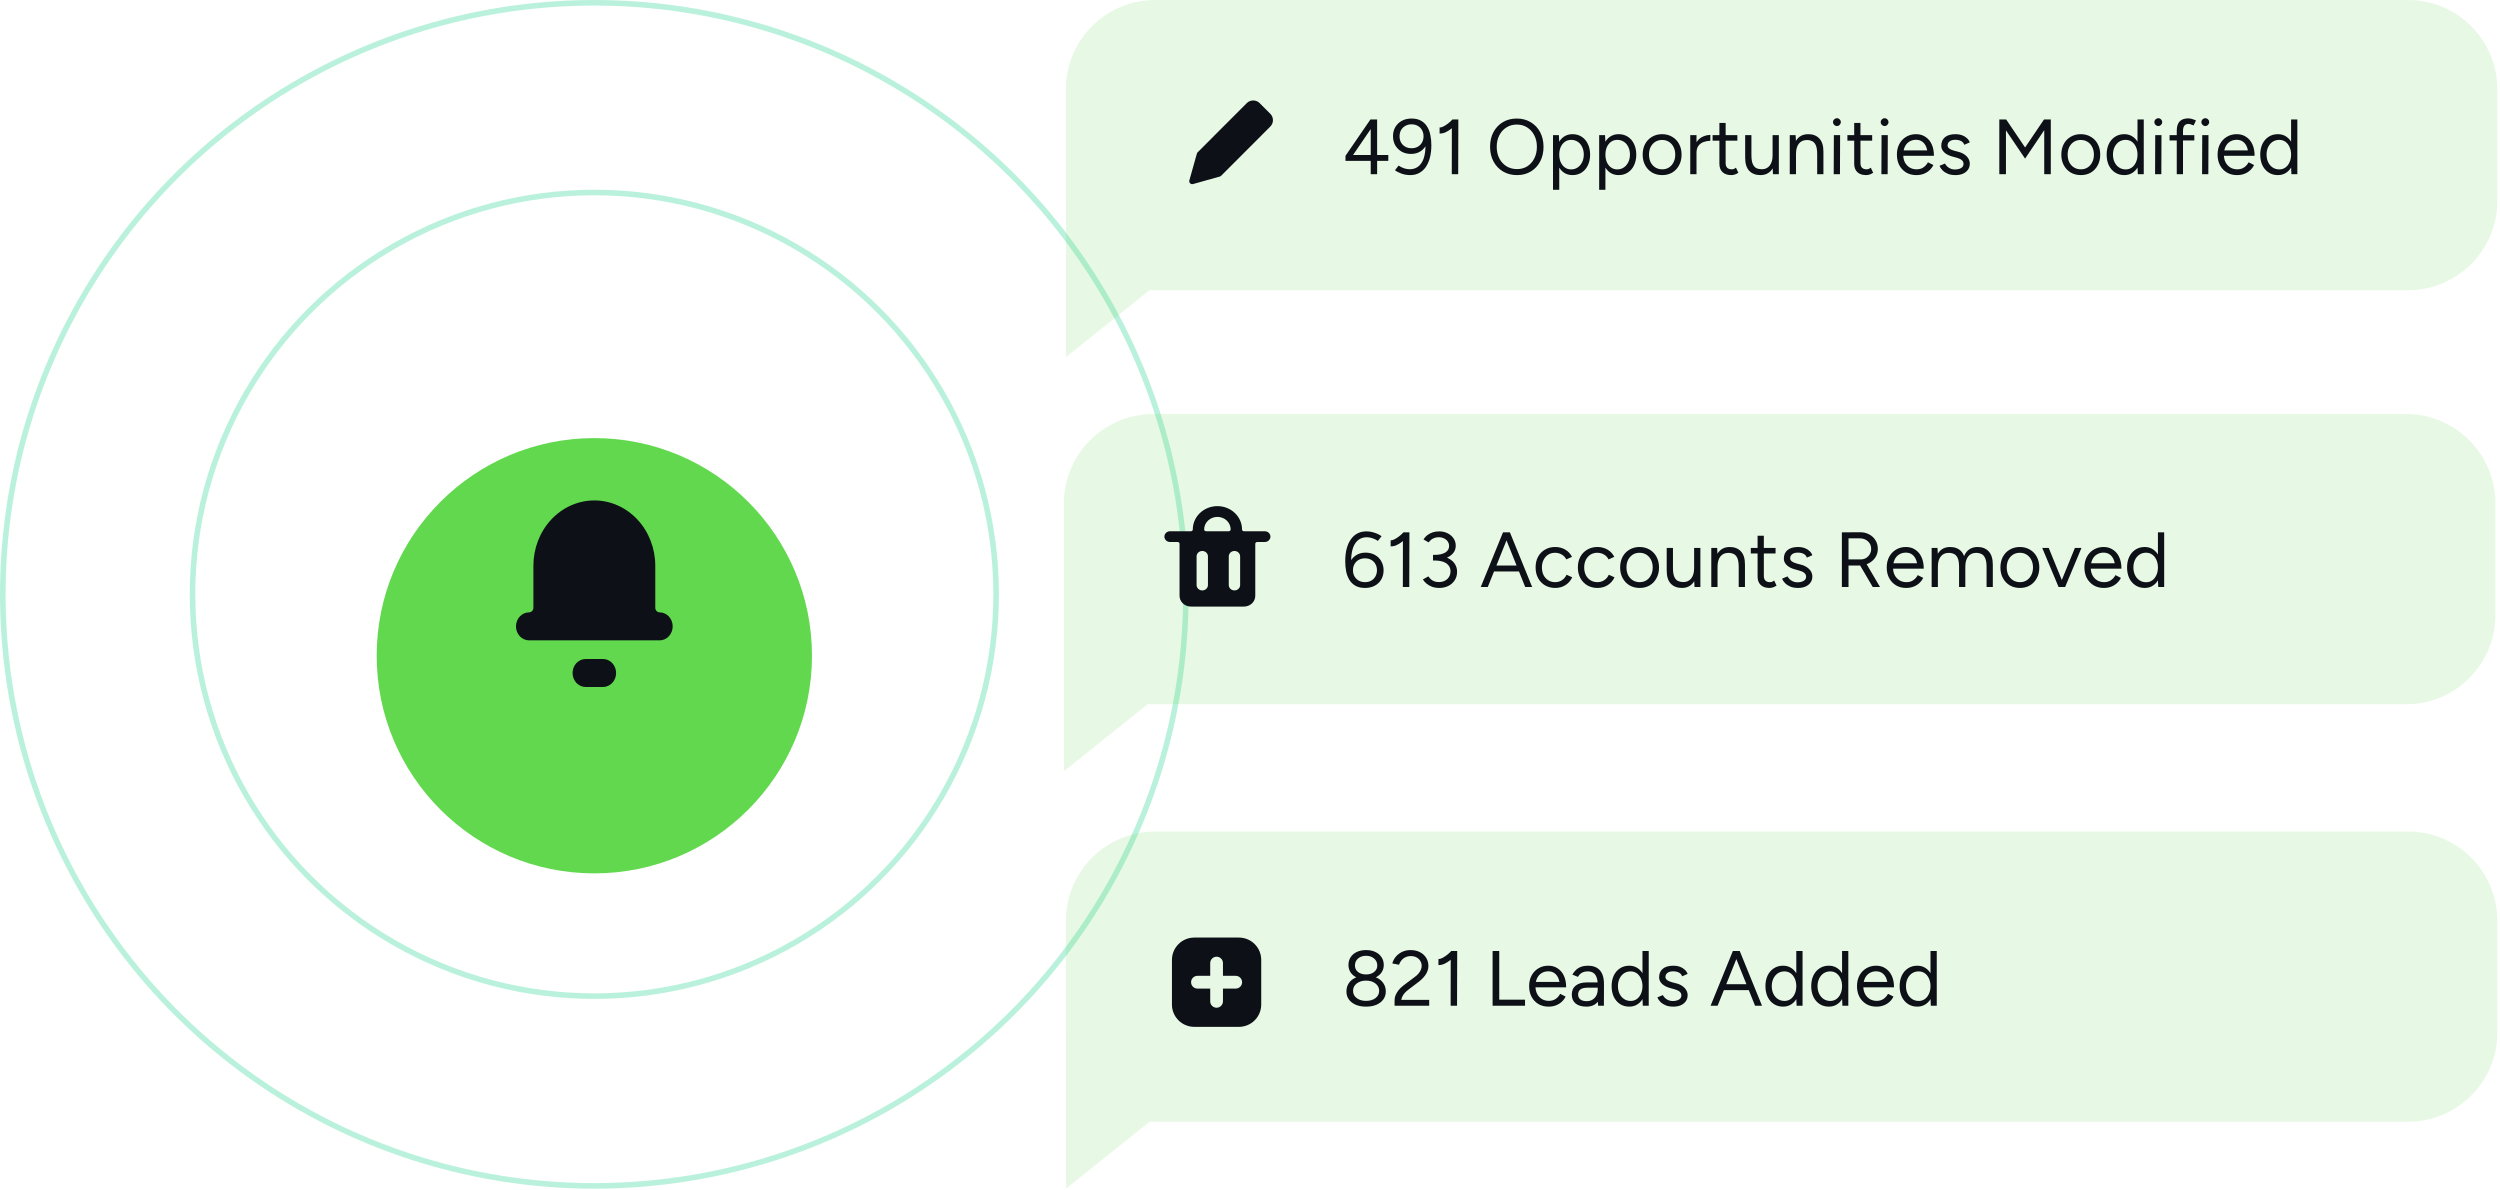 <svg width="477" height="227" viewBox="0 0 477 227" fill="none" xmlns="http://www.w3.org/2000/svg">
<g filter="url(#filter0_d_8201_17607)">
<circle cx="113.398" cy="114.467" r="41.527" fill="#62D84E"/>
</g>
<circle cx="113.399" cy="113.399" r="112.866" stroke="#3BD89F" stroke-opacity="0.35" stroke-width="1.065"/>
<circle cx="113.397" cy="113.398" r="76.666" stroke="#3BD89F" stroke-opacity="0.35" stroke-width="1.065"/>
<path d="M115.06 131.078H111.738C111.077 131.078 110.444 130.796 109.976 130.296C109.509 129.795 109.247 129.116 109.247 128.408C109.247 127.7 109.509 127.021 109.976 126.52C110.444 126.02 111.077 125.738 111.738 125.738H115.06C115.721 125.738 116.355 126.02 116.822 126.52C117.29 127.021 117.552 127.7 117.552 128.408C117.552 129.116 117.29 129.795 116.822 130.296C116.355 130.796 115.721 131.078 115.06 131.078Z" fill="#0D1017"/>
<path d="M125.857 116.839C125.637 116.839 125.426 116.746 125.27 116.579C125.114 116.412 125.027 116.186 125.027 115.949V107.941C125.027 104.637 123.802 101.468 121.621 99.131C119.44 96.795 116.483 95.482 113.399 95.482C110.315 95.482 107.358 96.795 105.177 99.131C102.996 101.468 101.771 104.637 101.771 107.941V115.946C101.772 116.063 101.751 116.179 101.709 116.288C101.668 116.396 101.606 116.494 101.529 116.577C101.452 116.66 101.36 116.726 101.259 116.771C101.158 116.816 101.05 116.839 100.941 116.839C100.28 116.839 99.646 117.121 99.179 117.621C98.712 118.122 98.449 118.801 98.449 119.509C98.449 120.217 98.712 120.896 99.179 121.397C99.646 121.897 100.28 122.179 100.941 122.179H125.857C126.518 122.179 127.152 121.897 127.619 121.397C128.086 120.896 128.349 120.217 128.349 119.509C128.349 118.801 128.086 118.122 127.619 117.621C127.152 117.121 126.518 116.839 125.857 116.839Z" fill="#0D1017"/>
<path fill-rule="evenodd" clip-rule="evenodd" d="M220.412 0C211.003 0 203.375 7.628 203.375 17.037V38.333C203.375 38.506 203.378 38.678 203.383 38.849L203.383 68.141L219.385 55.339C219.725 55.36 220.067 55.37 220.412 55.37H459.461C468.87 55.37 476.497 47.742 476.497 38.333V17.037C476.497 7.628 468.87 0 459.461 0H220.412Z" fill="#62D84E" fill-opacity="0.15"/>
<path d="M257.658 30.31L256.719 29.728L261.474 22.796L262.294 23.512L257.658 30.31ZM256.719 30.697V29.728L257.524 29.579H264.888V30.697H256.719ZM261.534 33.231V23.601L261.474 22.796H262.756V33.231H261.534ZM269.317 22.617C270.052 22.617 270.659 22.757 271.136 23.035C271.613 23.303 271.995 23.671 272.283 24.138C272.582 24.605 272.79 25.147 272.91 25.763C273.039 26.369 273.103 27.015 273.103 27.701C273.103 28.595 273.009 29.395 272.82 30.101C272.631 30.806 272.363 31.408 272.015 31.905C271.667 32.392 271.245 32.764 270.748 33.023C270.261 33.281 269.705 33.41 269.078 33.41C268.562 33.41 268.045 33.331 267.528 33.172C267.021 33.003 266.564 32.774 266.157 32.486L266.857 31.592C267.175 31.81 267.518 31.984 267.886 32.113C268.263 32.233 268.621 32.292 268.959 32.292C269.973 32.292 270.743 31.865 271.27 31.01C271.806 30.156 272.04 28.864 271.97 27.134L272.239 27.388C272 27.994 271.618 28.476 271.091 28.834C270.564 29.192 269.943 29.37 269.227 29.37C268.552 29.37 267.955 29.226 267.439 28.938C266.922 28.64 266.514 28.238 266.216 27.731C265.928 27.224 265.784 26.637 265.784 25.972C265.784 25.316 265.933 24.739 266.231 24.242C266.529 23.735 266.942 23.338 267.468 23.05C268.005 22.762 268.621 22.617 269.317 22.617ZM269.317 23.721C268.88 23.721 268.487 23.82 268.139 24.019C267.791 24.208 267.518 24.476 267.319 24.824C267.131 25.162 267.036 25.554 267.036 26.001C267.036 26.449 267.131 26.846 267.319 27.194C267.518 27.532 267.791 27.8 268.139 27.999C268.487 28.188 268.88 28.282 269.317 28.282C269.774 28.282 270.172 28.188 270.51 27.999C270.857 27.8 271.126 27.532 271.315 27.194C271.513 26.846 271.613 26.449 271.613 26.001C271.613 25.554 271.513 25.162 271.315 24.824C271.126 24.476 270.857 24.208 270.51 24.019C270.172 23.82 269.774 23.721 269.317 23.721ZM277 33.231L277.015 23.467L277.119 22.796H278.252L278.223 33.231H277ZM274.675 25.48V24.332C274.883 24.342 275.132 24.272 275.42 24.123C275.708 23.974 276.006 23.78 276.314 23.542C276.623 23.303 276.891 23.055 277.119 22.796L277.895 23.646C277.567 23.994 277.224 24.307 276.866 24.585C276.508 24.863 276.146 25.087 275.778 25.256C275.41 25.415 275.042 25.49 274.675 25.48ZM289.45 33.41C288.446 33.41 287.557 33.182 286.782 32.725C286.007 32.267 285.4 31.631 284.963 30.817C284.526 30.002 284.307 29.067 284.307 28.014C284.307 26.951 284.521 26.016 284.948 25.211C285.385 24.396 285.987 23.76 286.752 23.303C287.517 22.846 288.402 22.617 289.405 22.617C290.409 22.617 291.294 22.851 292.059 23.318C292.834 23.775 293.435 24.411 293.863 25.226C294.29 26.031 294.504 26.96 294.504 28.014C294.504 29.067 294.29 30.002 293.863 30.817C293.435 31.631 292.839 32.267 292.074 32.725C291.319 33.182 290.444 33.41 289.45 33.41ZM289.45 32.263C290.195 32.263 290.851 32.084 291.418 31.726C291.984 31.358 292.427 30.856 292.745 30.22C293.073 29.584 293.237 28.849 293.237 28.014C293.237 27.189 293.073 26.459 292.745 25.823C292.417 25.177 291.964 24.675 291.388 24.317C290.822 23.949 290.161 23.765 289.405 23.765C288.66 23.765 287.999 23.949 287.423 24.317C286.846 24.675 286.394 25.177 286.066 25.823C285.738 26.459 285.574 27.189 285.574 28.014C285.574 28.849 285.738 29.584 286.066 30.22C286.394 30.856 286.851 31.358 287.438 31.726C288.024 32.084 288.695 32.263 289.45 32.263ZM296.313 36.213V25.778H297.431L297.506 27.149V36.213H296.313ZM300.025 33.41C299.399 33.41 298.847 33.246 298.37 32.918C297.903 32.59 297.54 32.133 297.282 31.547C297.024 30.951 296.894 30.27 296.894 29.505C296.894 28.73 297.024 28.049 297.282 27.462C297.54 26.876 297.903 26.419 298.37 26.091C298.847 25.763 299.399 25.599 300.025 25.599C300.691 25.599 301.277 25.763 301.784 26.091C302.291 26.419 302.683 26.876 302.962 27.462C303.25 28.049 303.394 28.73 303.394 29.505C303.394 30.27 303.25 30.951 302.962 31.547C302.683 32.133 302.291 32.59 301.784 32.918C301.277 33.246 300.691 33.41 300.025 33.41ZM299.757 32.322C300.224 32.322 300.636 32.203 300.994 31.964C301.362 31.726 301.65 31.393 301.858 30.965C302.077 30.538 302.186 30.051 302.186 29.505C302.186 28.958 302.082 28.471 301.873 28.044C301.675 27.616 301.391 27.283 301.024 27.045C300.656 26.806 300.239 26.687 299.771 26.687C299.334 26.687 298.942 26.806 298.594 27.045C298.256 27.283 297.988 27.616 297.789 28.044C297.6 28.471 297.506 28.958 297.506 29.505C297.506 30.051 297.6 30.538 297.789 30.965C297.988 31.393 298.256 31.726 298.594 31.964C298.932 32.203 299.319 32.322 299.757 32.322ZM305.12 36.213V25.778H306.239L306.313 27.149V36.213H305.12ZM308.832 33.41C308.206 33.41 307.655 33.246 307.178 32.918C306.711 32.59 306.348 32.133 306.089 31.547C305.831 30.951 305.702 30.27 305.702 29.505C305.702 28.73 305.831 28.049 306.089 27.462C306.348 26.876 306.711 26.419 307.178 26.091C307.655 25.763 308.206 25.599 308.832 25.599C309.498 25.599 310.085 25.763 310.591 26.091C311.098 26.419 311.491 26.876 311.769 27.462C312.057 28.049 312.201 28.73 312.201 29.505C312.201 30.27 312.057 30.951 311.769 31.547C311.491 32.133 311.098 32.59 310.591 32.918C310.085 33.246 309.498 33.41 308.832 33.41ZM308.564 32.322C309.031 32.322 309.444 32.203 309.801 31.964C310.169 31.726 310.457 31.393 310.666 30.965C310.885 30.538 310.994 30.051 310.994 29.505C310.994 28.958 310.89 28.471 310.681 28.044C310.482 27.616 310.199 27.283 309.831 27.045C309.463 26.806 309.046 26.687 308.579 26.687C308.142 26.687 307.749 26.806 307.401 27.045C307.063 27.283 306.795 27.616 306.596 28.044C306.407 28.471 306.313 28.958 306.313 29.505C306.313 30.051 306.407 30.538 306.596 30.965C306.795 31.393 307.063 31.726 307.401 31.964C307.739 32.203 308.127 32.322 308.564 32.322ZM317.148 33.41C316.422 33.41 315.776 33.246 315.21 32.918C314.653 32.581 314.216 32.118 313.898 31.532C313.58 30.946 313.421 30.27 313.421 29.505C313.421 28.739 313.575 28.064 313.883 27.477C314.201 26.891 314.639 26.434 315.195 26.106C315.762 25.768 316.403 25.599 317.118 25.599C317.854 25.599 318.5 25.768 319.056 26.106C319.623 26.434 320.06 26.891 320.368 27.477C320.686 28.064 320.845 28.739 320.845 29.505C320.845 30.27 320.686 30.946 320.368 31.532C320.06 32.118 319.628 32.581 319.071 32.918C318.514 33.246 317.873 33.41 317.148 33.41ZM317.148 32.307C317.645 32.307 318.077 32.188 318.445 31.949C318.813 31.711 319.101 31.383 319.31 30.965C319.528 30.548 319.637 30.061 319.637 29.505C319.637 28.948 319.528 28.461 319.31 28.044C319.101 27.626 318.808 27.298 318.43 27.06C318.052 26.821 317.615 26.702 317.118 26.702C316.631 26.702 316.199 26.821 315.821 27.06C315.453 27.298 315.16 27.626 314.942 28.044C314.733 28.461 314.629 28.948 314.629 29.505C314.629 30.051 314.733 30.538 314.942 30.965C315.16 31.383 315.458 31.711 315.836 31.949C316.224 32.188 316.661 32.307 317.148 32.307ZM323.157 29.192C323.157 28.387 323.311 27.736 323.619 27.239C323.927 26.732 324.32 26.359 324.797 26.121C325.284 25.872 325.795 25.748 326.332 25.748V26.866C325.895 26.866 325.472 26.941 325.065 27.09C324.667 27.229 324.339 27.462 324.081 27.79C323.823 28.118 323.693 28.566 323.693 29.132L323.157 29.192ZM322.501 33.231V25.778H323.693V33.231H322.501ZM330.34 33.41C329.615 33.41 329.053 33.221 328.656 32.844C328.258 32.466 328.06 31.934 328.06 31.249V23.452H329.252V31.13C329.252 31.507 329.352 31.8 329.55 32.009C329.759 32.208 330.047 32.307 330.415 32.307C330.534 32.307 330.649 32.292 330.758 32.263C330.877 32.223 331.031 32.133 331.22 31.994L331.682 32.963C331.424 33.132 331.19 33.246 330.981 33.306C330.773 33.376 330.559 33.41 330.34 33.41ZM326.763 26.836V25.778H331.488V26.836H326.763ZM338.285 33.231L338.21 31.86V25.778H339.403V33.231H338.285ZM332.978 30.041V25.778H334.171V29.594L332.978 30.041ZM334.171 29.594C334.171 30.329 334.255 30.891 334.424 31.279C334.593 31.666 334.826 31.934 335.125 32.084C335.433 32.223 335.776 32.292 336.153 32.292C336.799 32.292 337.301 32.059 337.659 31.592C338.027 31.125 338.21 30.474 338.21 29.639H338.792C338.792 30.424 338.678 31.1 338.449 31.666C338.22 32.233 337.887 32.665 337.45 32.963C337.023 33.261 336.501 33.41 335.885 33.41C334.981 33.41 334.265 33.132 333.738 32.575C333.221 32.019 332.968 31.174 332.978 30.041L334.171 29.594ZM341.484 33.231V25.778H342.602L342.677 27.149V33.231H341.484ZM346.717 33.231V29.415L347.909 28.968V33.231H346.717ZM346.717 29.415C346.717 28.68 346.632 28.118 346.463 27.731C346.294 27.343 346.061 27.08 345.763 26.941C345.465 26.791 345.127 26.717 344.749 26.717C344.093 26.717 343.581 26.951 343.214 27.418C342.856 27.875 342.677 28.526 342.677 29.37H342.096C342.096 28.585 342.21 27.91 342.438 27.343C342.667 26.777 342.995 26.344 343.422 26.046C343.86 25.748 344.386 25.599 345.002 25.599C345.907 25.599 346.617 25.877 347.134 26.434C347.661 26.99 347.919 27.835 347.909 28.968L346.717 29.415ZM349.871 33.231L349.901 25.778H351.094L351.064 33.231H349.871ZM350.483 24.049C350.284 24.049 350.11 23.974 349.961 23.825C349.812 23.676 349.737 23.502 349.737 23.303C349.737 23.095 349.812 22.921 349.961 22.781C350.11 22.632 350.284 22.558 350.483 22.558C350.691 22.558 350.865 22.632 351.004 22.781C351.153 22.921 351.228 23.095 351.228 23.303C351.228 23.502 351.153 23.676 351.004 23.825C350.865 23.974 350.691 24.049 350.483 24.049ZM356.064 33.41C355.339 33.41 354.777 33.221 354.38 32.844C353.982 32.466 353.783 31.934 353.783 31.249V23.452H354.976V31.13C354.976 31.507 355.075 31.8 355.274 32.009C355.483 32.208 355.771 32.307 356.139 32.307C356.258 32.307 356.372 32.292 356.482 32.263C356.601 32.223 356.755 32.133 356.944 31.994L357.406 32.963C357.147 33.132 356.914 33.246 356.705 33.306C356.497 33.376 356.283 33.41 356.064 33.41ZM352.486 26.836V25.778H357.212V26.836H352.486ZM358.97 33.231L359 25.778H360.192L360.163 33.231H358.97ZM359.581 24.049C359.382 24.049 359.209 23.974 359.06 23.825C358.91 23.676 358.836 23.502 358.836 23.303C358.836 23.095 358.91 22.921 359.06 22.781C359.209 22.632 359.382 22.558 359.581 22.558C359.79 22.558 359.964 22.632 360.103 22.781C360.252 22.921 360.327 23.095 360.327 23.303C360.327 23.502 360.252 23.676 360.103 23.825C359.964 23.974 359.79 24.049 359.581 24.049ZM365.625 33.41C364.9 33.41 364.258 33.246 363.702 32.918C363.145 32.581 362.708 32.118 362.39 31.532C362.082 30.946 361.928 30.27 361.928 29.505C361.928 28.739 362.082 28.064 362.39 27.477C362.708 26.891 363.14 26.434 363.687 26.106C364.244 25.768 364.88 25.599 365.595 25.599C366.281 25.599 366.877 25.773 367.384 26.121C367.901 26.459 368.298 26.936 368.577 27.552C368.855 28.168 368.994 28.893 368.994 29.728H367.801C367.801 29.092 367.717 28.551 367.548 28.103C367.379 27.646 367.126 27.293 366.788 27.045C366.46 26.797 366.057 26.672 365.58 26.672C365.093 26.672 364.661 26.791 364.283 27.03C363.916 27.259 363.632 27.587 363.434 28.014C363.235 28.441 363.135 28.943 363.135 29.52C363.135 30.086 363.245 30.578 363.463 30.995C363.682 31.403 363.985 31.726 364.373 31.964C364.76 32.193 365.198 32.307 365.685 32.307C366.201 32.307 366.639 32.183 366.996 31.934C367.354 31.686 367.637 31.363 367.846 30.965L368.89 31.487C368.701 31.875 368.447 32.213 368.129 32.501C367.821 32.789 367.454 33.013 367.026 33.172C366.609 33.331 366.142 33.41 365.625 33.41ZM362.718 29.728L362.733 28.7H368.264V29.728H362.718ZM373.107 33.41C372.56 33.41 372.083 33.331 371.676 33.172C371.268 33.003 370.925 32.784 370.647 32.516C370.379 32.248 370.185 31.954 370.066 31.636L371.109 31.204C371.278 31.542 371.532 31.815 371.87 32.024C372.208 32.233 372.58 32.337 372.988 32.337C373.455 32.337 373.847 32.248 374.165 32.069C374.483 31.88 374.642 31.616 374.642 31.279C374.642 30.971 374.523 30.722 374.285 30.533C374.056 30.344 373.713 30.19 373.256 30.071L372.54 29.877C371.865 29.698 371.338 29.43 370.96 29.072C370.583 28.705 370.394 28.292 370.394 27.835C370.394 27.129 370.622 26.583 371.08 26.195C371.547 25.798 372.237 25.599 373.152 25.599C373.589 25.599 373.986 25.663 374.344 25.793C374.702 25.922 375.01 26.106 375.268 26.344C375.527 26.573 375.716 26.846 375.835 27.164L374.791 27.626C374.662 27.288 374.449 27.045 374.15 26.896C373.852 26.747 373.49 26.672 373.062 26.672C372.605 26.672 372.247 26.772 371.989 26.97C371.73 27.159 371.601 27.427 371.601 27.775C371.601 27.974 371.706 28.163 371.914 28.342C372.133 28.511 372.451 28.65 372.868 28.759L373.614 28.953C374.101 29.072 374.508 29.251 374.836 29.49C375.164 29.718 375.413 29.982 375.582 30.28C375.75 30.578 375.835 30.896 375.835 31.234C375.835 31.681 375.716 32.069 375.477 32.397C375.239 32.725 374.916 32.978 374.508 33.157C374.101 33.326 373.634 33.41 373.107 33.41ZM386.388 30.265L381.677 23.303L382.184 23.035L382.78 22.796L386.999 29.043L386.388 30.265ZM381.468 33.231V22.796H382.735V33.231H381.468ZM386.388 30.265L385.776 29.043L389.995 22.796L390.592 23.035L391.083 23.288L386.388 30.265ZM390.04 33.231V22.796H391.292V33.231H390.04ZM397.027 33.41C396.302 33.41 395.656 33.246 395.089 32.918C394.533 32.581 394.095 32.118 393.777 31.532C393.459 30.946 393.3 30.27 393.3 29.505C393.3 28.739 393.454 28.064 393.762 27.477C394.08 26.891 394.518 26.434 395.074 26.106C395.641 25.768 396.282 25.599 396.997 25.599C397.733 25.599 398.379 25.768 398.935 26.106C399.502 26.434 399.939 26.891 400.247 27.477C400.565 28.064 400.724 28.739 400.724 29.505C400.724 30.27 400.565 30.946 400.247 31.532C399.939 32.118 399.507 32.581 398.95 32.918C398.394 33.246 397.753 33.41 397.027 33.41ZM397.027 32.307C397.524 32.307 397.956 32.188 398.324 31.949C398.692 31.711 398.98 31.383 399.189 30.965C399.407 30.548 399.517 30.061 399.517 29.505C399.517 28.948 399.407 28.461 399.189 28.044C398.98 27.626 398.687 27.298 398.309 27.06C397.931 26.821 397.494 26.702 396.997 26.702C396.51 26.702 396.078 26.821 395.7 27.06C395.333 27.298 395.039 27.626 394.821 28.044C394.612 28.461 394.508 28.948 394.508 29.505C394.508 30.051 394.612 30.538 394.821 30.965C395.039 31.383 395.338 31.711 395.715 31.949C396.103 32.188 396.54 32.307 397.027 32.307ZM407.896 33.231L407.836 31.845V22.796H409.029V33.231H407.896ZM405.317 33.41C404.651 33.41 404.064 33.246 403.558 32.918C403.051 32.59 402.653 32.133 402.365 31.547C402.087 30.951 401.948 30.27 401.948 29.505C401.948 28.73 402.087 28.049 402.365 27.462C402.653 26.876 403.051 26.419 403.558 26.091C404.064 25.763 404.651 25.599 405.317 25.599C405.943 25.599 406.489 25.763 406.956 26.091C407.433 26.419 407.801 26.876 408.06 27.462C408.318 28.049 408.447 28.73 408.447 29.505C408.447 30.27 408.318 30.951 408.06 31.547C407.801 32.133 407.433 32.59 406.956 32.918C406.489 33.246 405.943 33.41 405.317 33.41ZM405.585 32.322C406.022 32.322 406.41 32.203 406.748 31.964C407.086 31.726 407.349 31.393 407.538 30.965C407.737 30.538 407.836 30.051 407.836 29.505C407.836 28.958 407.737 28.471 407.538 28.044C407.349 27.616 407.086 27.283 406.748 27.045C406.41 26.806 406.017 26.687 405.57 26.687C405.103 26.687 404.686 26.806 404.318 27.045C403.96 27.283 403.677 27.616 403.468 28.044C403.259 28.471 403.155 28.958 403.155 29.505C403.155 30.051 403.259 30.538 403.468 30.965C403.677 31.393 403.965 31.726 404.333 31.964C404.7 32.203 405.118 32.322 405.585 32.322ZM411.189 33.231L411.219 25.778H412.412L412.382 33.231H411.189ZM411.8 24.049C411.602 24.049 411.428 23.974 411.279 23.825C411.13 23.676 411.055 23.502 411.055 23.303C411.055 23.095 411.13 22.921 411.279 22.781C411.428 22.632 411.602 22.558 411.8 22.558C412.009 22.558 412.183 22.632 412.322 22.781C412.471 22.921 412.546 23.095 412.546 23.303C412.546 23.502 412.471 23.676 412.322 23.825C412.183 23.974 412.009 24.049 411.8 24.049ZM415.325 33.231V24.928C415.325 24.153 415.504 23.572 415.861 23.184C416.229 22.786 416.786 22.588 417.531 22.588C417.73 22.588 417.953 22.622 418.202 22.692C418.45 22.762 418.714 22.861 418.992 22.99L418.545 23.929C418.316 23.84 418.122 23.77 417.963 23.721C417.804 23.671 417.67 23.646 417.561 23.646C417.213 23.646 416.95 23.76 416.771 23.989C416.602 24.208 416.517 24.55 416.517 25.017V33.231H415.325ZM413.953 26.806V25.778H418.679V26.806H413.953ZM420.157 33.231L420.187 25.778H421.379L421.349 33.231H420.157ZM420.768 24.049C420.569 24.049 420.395 23.974 420.246 23.825C420.097 23.676 420.023 23.502 420.023 23.303C420.023 23.095 420.097 22.921 420.246 22.781C420.395 22.632 420.569 22.558 420.768 22.558C420.977 22.558 421.151 22.632 421.29 22.781C421.439 22.921 421.513 23.095 421.513 23.303C421.513 23.502 421.439 23.676 421.29 23.825C421.151 23.974 420.977 24.049 420.768 24.049ZM426.812 33.41C426.086 33.41 425.445 33.246 424.889 32.918C424.332 32.581 423.895 32.118 423.577 31.532C423.269 30.946 423.115 30.27 423.115 29.505C423.115 28.739 423.269 28.064 423.577 27.477C423.895 26.891 424.327 26.434 424.874 26.106C425.43 25.768 426.066 25.599 426.782 25.599C427.468 25.599 428.064 25.773 428.571 26.121C429.088 26.459 429.485 26.936 429.763 27.552C430.042 28.168 430.181 28.893 430.181 29.728H428.988C428.988 29.092 428.904 28.551 428.735 28.103C428.566 27.646 428.312 27.293 427.975 27.045C427.647 26.797 427.244 26.672 426.767 26.672C426.28 26.672 425.848 26.791 425.47 27.03C425.102 27.259 424.819 27.587 424.62 28.014C424.422 28.441 424.322 28.943 424.322 29.52C424.322 30.086 424.432 30.578 424.65 30.995C424.869 31.403 425.172 31.726 425.56 31.964C425.947 32.193 426.384 32.307 426.871 32.307C427.388 32.307 427.825 32.183 428.183 31.934C428.541 31.686 428.824 31.363 429.033 30.965L430.076 31.487C429.888 31.875 429.634 32.213 429.316 32.501C429.008 32.789 428.64 33.013 428.213 33.172C427.796 33.331 427.329 33.41 426.812 33.41ZM423.905 29.728L423.92 28.7H429.45V29.728H423.905ZM437.201 33.231L437.141 31.845V22.796H438.334V33.231H437.201ZM434.622 33.41C433.956 33.41 433.369 33.246 432.863 32.918C432.356 32.59 431.958 32.133 431.67 31.547C431.392 30.951 431.253 30.27 431.253 29.505C431.253 28.73 431.392 28.049 431.67 27.462C431.958 26.876 432.356 26.419 432.863 26.091C433.369 25.763 433.956 25.599 434.622 25.599C435.248 25.599 435.794 25.763 436.261 26.091C436.738 26.419 437.106 26.876 437.365 27.462C437.623 28.049 437.752 28.73 437.752 29.505C437.752 30.27 437.623 30.951 437.365 31.547C437.106 32.133 436.738 32.59 436.261 32.918C435.794 33.246 435.248 33.41 434.622 33.41ZM434.89 32.322C435.327 32.322 435.715 32.203 436.053 31.964C436.391 31.726 436.654 31.393 436.843 30.965C437.042 30.538 437.141 30.051 437.141 29.505C437.141 28.958 437.042 28.471 436.843 28.044C436.654 27.616 436.391 27.283 436.053 27.045C435.715 26.806 435.322 26.687 434.875 26.687C434.408 26.687 433.991 26.806 433.623 27.045C433.265 27.283 432.982 27.616 432.773 28.044C432.564 28.471 432.46 28.958 432.46 29.505C432.46 30.051 432.564 30.538 432.773 30.965C432.982 31.393 433.27 31.726 433.638 31.964C434.005 32.203 434.423 32.322 434.89 32.322Z" fill="#0D1017"/>
<g clip-path="url(#clip0_8201_17607)">
<path d="M242.374 21.709L240.332 19.669C240.008 19.347 239.569 19.166 239.112 19.166C238.655 19.166 238.216 19.347 237.892 19.669L228.51 29.061C228.441 29.13 228.391 29.215 228.364 29.31L226.929 34.413C226.905 34.498 226.901 34.587 226.918 34.673C226.934 34.76 226.97 34.842 227.023 34.912C227.076 34.982 227.145 35.039 227.224 35.078C227.303 35.118 227.39 35.138 227.478 35.138C227.53 35.138 227.582 35.131 227.632 35.117L232.743 33.684C232.837 33.657 232.923 33.606 232.993 33.538L242.374 24.147C242.534 23.987 242.662 23.797 242.748 23.588C242.835 23.379 242.88 23.155 242.88 22.928C242.88 22.702 242.835 22.477 242.748 22.268C242.662 22.059 242.534 21.869 242.374 21.709Z" fill="#0D1017"/>
</g>
<path fill-rule="evenodd" clip-rule="evenodd" d="M220.037 79C210.628 79 203 86.628 203 96.037V117.333C203 117.506 203.003 117.678 203.008 117.849L203.008 147.141L219.01 134.339C219.35 134.36 219.692 134.37 220.037 134.37H459.086C468.495 134.37 476.122 126.742 476.122 117.333V96.037C476.122 86.628 468.495 79 459.086 79H220.037Z" fill="#62D84E" fill-opacity="0.15"/>
<path d="M260.442 112.179C259.727 112.179 259.126 112.045 258.639 111.776C258.152 111.498 257.764 111.125 257.476 110.658C257.188 110.191 256.979 109.655 256.85 109.048C256.73 108.432 256.671 107.781 256.671 107.096C256.671 106.201 256.76 105.401 256.939 104.695C257.128 103.99 257.396 103.394 257.744 102.907C258.092 102.41 258.514 102.032 259.011 101.774C259.508 101.515 260.07 101.386 260.696 101.386C261.213 101.386 261.724 101.47 262.231 101.639C262.748 101.798 263.205 102.022 263.603 102.31L262.902 103.205C262.584 102.986 262.241 102.817 261.873 102.698C261.506 102.569 261.153 102.504 260.815 102.504C259.801 102.504 259.031 102.931 258.504 103.786C257.978 104.641 257.744 105.938 257.804 107.677L257.535 107.409C257.774 106.802 258.157 106.325 258.683 105.977C259.21 105.62 259.831 105.441 260.547 105.441C261.213 105.441 261.804 105.585 262.321 105.873C262.847 106.161 263.255 106.564 263.543 107.081C263.841 107.587 263.99 108.169 263.99 108.825C263.99 109.471 263.841 110.052 263.543 110.569C263.245 111.076 262.828 111.473 262.291 111.761C261.764 112.04 261.148 112.179 260.442 112.179ZM260.442 111.076C260.89 111.076 261.282 110.981 261.62 110.793C261.968 110.594 262.236 110.325 262.425 109.988C262.624 109.64 262.723 109.242 262.723 108.795C262.723 108.348 262.624 107.955 262.425 107.617C262.236 107.269 261.968 107.001 261.62 106.812C261.282 106.623 260.89 106.529 260.442 106.529C260.005 106.529 259.613 106.623 259.265 106.812C258.917 107.001 258.644 107.269 258.445 107.617C258.246 107.955 258.147 108.348 258.147 108.795C258.147 109.242 258.246 109.64 258.445 109.988C258.644 110.325 258.917 110.594 259.265 110.793C259.613 110.981 260.005 111.076 260.442 111.076ZM267.664 112L267.678 102.236L267.783 101.565H268.916L268.886 112H267.664ZM265.338 104.248V103.1C265.547 103.11 265.795 103.041 266.083 102.892C266.372 102.743 266.67 102.549 266.978 102.31C267.286 102.072 267.554 101.823 267.783 101.565L268.558 102.415C268.23 102.762 267.887 103.076 267.529 103.354C267.172 103.632 266.809 103.856 266.441 104.025C266.073 104.184 265.706 104.258 265.338 104.248ZM274.612 112.179C274.105 112.179 273.643 112.104 273.225 111.955C272.818 111.796 272.465 111.593 272.167 111.344C271.879 111.096 271.65 110.832 271.481 110.554L272.525 109.973C272.634 110.112 272.768 110.271 272.927 110.45C273.096 110.619 273.31 110.763 273.568 110.882C273.826 111.001 274.145 111.061 274.522 111.061C275.198 111.061 275.74 110.867 276.147 110.479C276.555 110.092 276.758 109.605 276.758 109.019C276.758 108.571 276.634 108.194 276.386 107.886C276.147 107.578 275.799 107.344 275.342 107.185C274.885 107.026 274.338 106.946 273.702 106.946H273.419V105.963H273.672C274.299 105.963 274.875 106.032 275.402 106.171C275.928 106.31 276.386 106.514 276.773 106.782C277.171 107.051 277.474 107.379 277.683 107.766C277.901 108.154 278.01 108.601 278.01 109.108C278.01 109.724 277.856 110.266 277.548 110.733C277.25 111.19 276.843 111.548 276.326 111.806C275.809 112.055 275.238 112.179 274.612 112.179ZM273.419 106.842V105.873H273.702C274.557 105.873 275.233 105.729 275.73 105.441C276.237 105.143 276.49 104.72 276.49 104.174C276.49 103.876 276.41 103.602 276.251 103.354C276.092 103.095 275.859 102.892 275.551 102.743C275.253 102.584 274.905 102.504 274.507 102.504C274.239 102.504 273.986 102.544 273.747 102.623C273.518 102.693 273.305 102.802 273.106 102.951C272.917 103.09 272.743 103.269 272.584 103.488L271.6 102.921C271.789 102.613 272.028 102.345 272.316 102.116C272.614 101.888 272.952 101.709 273.33 101.58C273.707 101.451 274.12 101.386 274.567 101.386C275.173 101.386 275.715 101.505 276.192 101.744C276.679 101.982 277.061 102.31 277.34 102.728C277.618 103.135 277.757 103.597 277.757 104.114C277.757 104.551 277.653 104.939 277.444 105.277C277.235 105.615 276.942 105.903 276.564 106.141C276.197 106.38 275.764 106.559 275.268 106.678C274.781 106.787 274.249 106.842 273.672 106.842H273.419ZM291.01 112L286.821 101.565H288.088L292.337 112H291.01ZM282.528 112L286.776 101.565H288.058L283.869 112H282.528ZM284.54 109.033V107.901H290.339V109.033H284.54ZM296.748 112.179C296.013 112.179 295.362 112.015 294.795 111.687C294.229 111.349 293.786 110.887 293.468 110.301C293.15 109.714 292.991 109.038 292.991 108.273C292.991 107.508 293.145 106.832 293.453 106.246C293.771 105.659 294.214 105.202 294.78 104.874C295.347 104.536 295.993 104.367 296.718 104.367C297.434 104.367 298.075 104.531 298.641 104.859C299.208 105.187 299.64 105.65 299.938 106.246L298.85 106.738C298.651 106.34 298.363 106.032 297.985 105.813C297.608 105.585 297.175 105.471 296.688 105.471C296.201 105.471 295.769 105.59 295.391 105.828C295.024 106.067 294.731 106.4 294.512 106.827C294.303 107.245 294.199 107.727 294.199 108.273C294.199 108.82 294.303 109.307 294.512 109.734C294.731 110.151 295.029 110.479 295.406 110.718C295.794 110.956 296.231 111.076 296.718 111.076C297.205 111.076 297.637 110.952 298.015 110.703C298.403 110.455 298.696 110.107 298.895 109.66L299.983 110.151C299.685 110.788 299.252 111.284 298.686 111.642C298.119 112 297.473 112.179 296.748 112.179ZM304.813 112.179C304.078 112.179 303.427 112.015 302.86 111.687C302.294 111.349 301.851 110.887 301.533 110.301C301.215 109.714 301.056 109.038 301.056 108.273C301.056 107.508 301.21 106.832 301.519 106.246C301.837 105.659 302.279 105.202 302.845 104.874C303.412 104.536 304.058 104.367 304.783 104.367C305.499 104.367 306.14 104.531 306.706 104.859C307.273 105.187 307.705 105.65 308.003 106.246L306.915 106.738C306.716 106.34 306.428 106.032 306.05 105.813C305.673 105.585 305.24 105.471 304.753 105.471C304.266 105.471 303.834 105.59 303.456 105.828C303.089 106.067 302.796 106.4 302.577 106.827C302.368 107.245 302.264 107.727 302.264 108.273C302.264 108.82 302.368 109.307 302.577 109.734C302.796 110.151 303.094 110.479 303.471 110.718C303.859 110.956 304.296 111.076 304.783 111.076C305.27 111.076 305.703 110.952 306.08 110.703C306.468 110.455 306.761 110.107 306.96 109.66L308.048 110.151C307.75 110.788 307.317 111.284 306.751 111.642C306.185 112 305.539 112.179 304.813 112.179ZM312.848 112.179C312.123 112.179 311.477 112.015 310.91 111.687C310.354 111.349 309.917 110.887 309.598 110.301C309.28 109.714 309.121 109.038 309.121 108.273C309.121 107.508 309.276 106.832 309.584 106.246C309.902 105.659 310.339 105.202 310.895 104.874C311.462 104.536 312.103 104.367 312.818 104.367C313.554 104.367 314.2 104.536 314.756 104.874C315.323 105.202 315.76 105.659 316.068 106.246C316.386 106.832 316.545 107.508 316.545 108.273C316.545 109.038 316.386 109.714 316.068 110.301C315.76 110.887 315.328 111.349 314.771 111.687C314.215 112.015 313.574 112.179 312.848 112.179ZM312.848 111.076C313.345 111.076 313.778 110.956 314.145 110.718C314.513 110.479 314.801 110.151 315.01 109.734C315.228 109.317 315.338 108.83 315.338 108.273C315.338 107.717 315.228 107.23 315.01 106.812C314.801 106.395 314.508 106.067 314.13 105.828C313.753 105.59 313.315 105.471 312.818 105.471C312.331 105.471 311.899 105.59 311.522 105.828C311.154 106.067 310.861 106.395 310.642 106.812C310.433 107.23 310.329 107.717 310.329 108.273C310.329 108.82 310.433 109.307 310.642 109.734C310.861 110.151 311.159 110.479 311.536 110.718C311.924 110.956 312.361 111.076 312.848 111.076ZM323.314 112L323.24 110.629V104.546H324.432V112H323.314ZM318.007 108.81V104.546H319.2V108.363L318.007 108.81ZM319.2 108.363C319.2 109.098 319.284 109.66 319.453 110.047C319.622 110.435 319.856 110.703 320.154 110.852C320.462 110.991 320.805 111.061 321.183 111.061C321.829 111.061 322.33 110.827 322.688 110.36C323.056 109.893 323.24 109.242 323.24 108.407H323.821C323.821 109.192 323.707 109.868 323.478 110.435C323.25 111.001 322.917 111.434 322.48 111.732C322.052 112.03 321.53 112.179 320.914 112.179C320.01 112.179 319.294 111.901 318.768 111.344C318.251 110.788 317.997 109.943 318.007 108.81L319.2 108.363ZM326.514 112V104.546H327.632L327.706 105.918V112H326.514ZM331.746 112V108.184L332.939 107.737V112H331.746ZM331.746 108.184C331.746 107.448 331.662 106.887 331.493 106.499C331.324 106.112 331.09 105.848 330.792 105.709C330.494 105.56 330.156 105.486 329.778 105.486C329.122 105.486 328.611 105.719 328.243 106.186C327.885 106.643 327.706 107.294 327.706 108.139H327.125C327.125 107.354 327.239 106.678 327.468 106.112C327.696 105.545 328.024 105.113 328.452 104.815C328.889 104.517 329.416 104.367 330.032 104.367C330.936 104.367 331.647 104.646 332.164 105.202C332.69 105.759 332.949 106.604 332.939 107.737L331.746 108.184ZM337.629 112.179C336.903 112.179 336.342 111.99 335.944 111.612C335.547 111.235 335.348 110.703 335.348 110.017V102.221H336.541V109.898C336.541 110.276 336.64 110.569 336.839 110.778C337.047 110.976 337.336 111.076 337.703 111.076C337.823 111.076 337.937 111.061 338.046 111.031C338.165 110.991 338.32 110.902 338.508 110.763L338.97 111.732C338.712 111.901 338.479 112.015 338.27 112.075C338.061 112.144 337.847 112.179 337.629 112.179ZM334.051 105.605V104.546H338.777V105.605H334.051ZM343.069 112.179C342.522 112.179 342.045 112.099 341.638 111.94C341.23 111.771 340.887 111.553 340.609 111.284C340.341 111.016 340.147 110.723 340.028 110.405L341.071 109.973C341.24 110.311 341.494 110.584 341.832 110.793C342.17 111.001 342.542 111.106 342.95 111.106C343.417 111.106 343.809 111.016 344.127 110.837C344.445 110.648 344.604 110.385 344.604 110.047C344.604 109.739 344.485 109.491 344.247 109.302C344.018 109.113 343.675 108.959 343.218 108.84L342.502 108.646C341.827 108.467 341.3 108.199 340.922 107.841C340.545 107.473 340.356 107.061 340.356 106.604C340.356 105.898 340.584 105.351 341.042 104.964C341.509 104.566 342.199 104.367 343.114 104.367C343.551 104.367 343.948 104.432 344.306 104.561C344.664 104.69 344.972 104.874 345.23 105.113C345.489 105.341 345.678 105.615 345.797 105.933L344.753 106.395C344.624 106.057 344.411 105.813 344.112 105.664C343.814 105.515 343.452 105.441 343.024 105.441C342.567 105.441 342.209 105.54 341.951 105.739C341.692 105.928 341.563 106.196 341.563 106.544C341.563 106.743 341.668 106.932 341.876 107.11C342.095 107.279 342.413 107.418 342.83 107.528L343.576 107.722C344.063 107.841 344.47 108.02 344.798 108.258C345.126 108.487 345.375 108.75 345.544 109.048C345.712 109.347 345.797 109.665 345.797 110.002C345.797 110.45 345.678 110.837 345.439 111.165C345.201 111.493 344.878 111.747 344.47 111.925C344.063 112.094 343.596 112.179 343.069 112.179ZM352.623 107.901V106.738H355.008C355.386 106.738 355.724 106.653 356.022 106.484C356.32 106.305 356.558 106.067 356.737 105.769C356.926 105.461 357.021 105.113 357.021 104.725C357.021 104.129 356.812 103.647 356.394 103.279C355.987 102.902 355.455 102.713 354.799 102.713H352.623V101.565L354.829 101.55C355.505 101.54 356.101 101.674 356.618 101.953C357.145 102.221 357.552 102.598 357.84 103.085C358.139 103.562 358.288 104.109 358.288 104.725C358.288 105.341 358.129 105.888 357.811 106.365C357.493 106.842 357.06 107.22 356.514 107.498C355.967 107.766 355.351 107.901 354.665 107.901H352.623ZM351.43 112V101.565H352.697V112H351.43ZM357.319 112L354.814 107.722L355.813 107.066L358.705 112H357.319ZM363.684 112.179C362.958 112.179 362.317 112.015 361.761 111.687C361.204 111.349 360.767 110.887 360.449 110.301C360.141 109.714 359.987 109.038 359.987 108.273C359.987 107.508 360.141 106.832 360.449 106.246C360.767 105.659 361.199 105.202 361.746 104.874C362.302 104.536 362.938 104.367 363.654 104.367C364.34 104.367 364.936 104.541 365.443 104.889C365.96 105.227 366.357 105.704 366.635 106.32C366.914 106.936 367.053 107.662 367.053 108.497H365.86C365.86 107.861 365.776 107.319 365.607 106.872C365.438 106.415 365.184 106.062 364.846 105.813C364.519 105.565 364.116 105.441 363.639 105.441C363.152 105.441 362.72 105.56 362.342 105.799C361.974 106.027 361.691 106.355 361.492 106.782C361.294 107.21 361.194 107.712 361.194 108.288C361.194 108.855 361.304 109.347 361.522 109.764C361.741 110.171 362.044 110.494 362.431 110.733C362.819 110.961 363.256 111.076 363.743 111.076C364.26 111.076 364.697 110.952 365.055 110.703C365.413 110.455 365.696 110.132 365.905 109.734L366.948 110.256C366.76 110.643 366.506 110.981 366.188 111.27C365.88 111.558 365.512 111.781 365.085 111.94C364.668 112.099 364.2 112.179 363.684 112.179ZM360.777 108.497L360.792 107.468H366.322V108.497H360.777ZM368.557 112V104.546H369.675L369.749 105.918V112H368.557ZM373.789 112V108.184L374.982 107.737V112H373.789ZM379.037 112V108.184L380.229 107.737V112H379.037ZM373.789 108.184C373.789 107.448 373.705 106.887 373.536 106.499C373.367 106.112 373.133 105.848 372.835 105.709C372.537 105.56 372.199 105.486 371.822 105.486C371.166 105.486 370.654 105.719 370.286 106.186C369.928 106.643 369.749 107.294 369.749 108.139H369.168C369.168 107.354 369.282 106.678 369.511 106.112C369.74 105.545 370.067 105.113 370.495 104.815C370.932 104.517 371.459 104.367 372.075 104.367C372.979 104.367 373.69 104.646 374.207 105.202C374.733 105.759 374.992 106.604 374.982 107.737L373.789 108.184ZM379.037 108.184C379.037 107.448 378.947 106.887 378.768 106.499C378.599 106.112 378.366 105.848 378.068 105.709C377.77 105.56 377.432 105.486 377.054 105.486C376.398 105.486 375.886 105.719 375.519 106.186C375.161 106.643 374.982 107.294 374.982 108.139H374.401C374.401 107.354 374.515 106.678 374.743 106.112C374.972 105.545 375.305 105.113 375.742 104.815C376.179 104.517 376.706 104.367 377.322 104.367C378.217 104.367 378.922 104.646 379.439 105.202C379.966 105.759 380.229 106.604 380.229 107.737L379.037 108.184ZM385.405 112.179C384.679 112.179 384.033 112.015 383.467 111.687C382.91 111.349 382.473 110.887 382.155 110.301C381.837 109.714 381.678 109.038 381.678 108.273C381.678 107.508 381.832 106.832 382.14 106.246C382.458 105.659 382.895 105.202 383.452 104.874C384.018 104.536 384.659 104.367 385.375 104.367C386.11 104.367 386.756 104.536 387.313 104.874C387.879 105.202 388.317 105.659 388.625 106.246C388.943 106.832 389.102 107.508 389.102 108.273C389.102 109.038 388.943 109.714 388.625 110.301C388.317 110.887 387.884 111.349 387.328 111.687C386.771 112.015 386.13 112.179 385.405 112.179ZM385.405 111.076C385.902 111.076 386.334 110.956 386.702 110.718C387.069 110.479 387.358 110.151 387.566 109.734C387.785 109.317 387.894 108.83 387.894 108.273C387.894 107.717 387.785 107.23 387.566 106.812C387.358 106.395 387.064 106.067 386.687 105.828C386.309 105.59 385.872 105.471 385.375 105.471C384.888 105.471 384.456 105.59 384.078 105.828C383.71 106.067 383.417 106.395 383.198 106.812C382.99 107.23 382.885 107.717 382.885 108.273C382.885 108.82 382.99 109.307 383.198 109.734C383.417 110.151 383.715 110.479 384.093 110.718C384.481 110.956 384.918 111.076 385.405 111.076ZM392.849 112L395.89 104.546H397.142L394.027 112H392.849ZM392.775 112L389.659 104.546H390.896L393.937 112H392.775ZM401.403 112.179C400.678 112.179 400.037 112.015 399.48 111.687C398.924 111.349 398.486 110.887 398.168 110.301C397.86 109.714 397.706 109.038 397.706 108.273C397.706 107.508 397.86 106.832 398.168 106.246C398.486 105.659 398.919 105.202 399.465 104.874C400.022 104.536 400.658 104.367 401.373 104.367C402.059 104.367 402.655 104.541 403.162 104.889C403.679 105.227 404.077 105.704 404.355 106.32C404.633 106.936 404.772 107.662 404.772 108.497H403.58C403.58 107.861 403.495 107.319 403.326 106.872C403.157 106.415 402.904 106.062 402.566 105.813C402.238 105.565 401.835 105.441 401.358 105.441C400.871 105.441 400.439 105.56 400.062 105.799C399.694 106.027 399.411 106.355 399.212 106.782C399.013 107.21 398.914 107.712 398.914 108.288C398.914 108.855 399.023 109.347 399.242 109.764C399.46 110.171 399.763 110.494 400.151 110.733C400.539 110.961 400.976 111.076 401.463 111.076C401.98 111.076 402.417 110.952 402.775 110.703C403.132 110.455 403.416 110.132 403.624 109.734L404.668 110.256C404.479 110.643 404.226 110.981 403.908 111.27C403.6 111.558 403.232 111.781 402.804 111.94C402.387 112.099 401.92 112.179 401.403 112.179ZM398.496 108.497L398.511 107.468H404.042V108.497H398.496ZM411.792 112L411.732 110.614V101.565H412.925V112H411.792ZM409.213 112.179C408.547 112.179 407.961 112.015 407.454 111.687C406.947 111.359 406.55 110.902 406.261 110.315C405.983 109.719 405.844 109.038 405.844 108.273C405.844 107.498 405.983 106.817 406.261 106.231C406.55 105.645 406.947 105.187 407.454 104.859C407.961 104.531 408.547 104.367 409.213 104.367C409.839 104.367 410.386 104.531 410.853 104.859C411.33 105.187 411.698 105.645 411.956 106.231C412.214 106.817 412.344 107.498 412.344 108.273C412.344 109.038 412.214 109.719 411.956 110.315C411.698 110.902 411.33 111.359 410.853 111.687C410.386 112.015 409.839 112.179 409.213 112.179ZM409.481 111.091C409.919 111.091 410.306 110.971 410.644 110.733C410.982 110.494 411.245 110.161 411.434 109.734C411.633 109.307 411.732 108.82 411.732 108.273C411.732 107.727 411.633 107.24 411.434 106.812C411.245 106.385 410.982 106.052 410.644 105.813C410.306 105.575 409.914 105.456 409.466 105.456C408.999 105.456 408.582 105.575 408.214 105.813C407.856 106.052 407.573 106.385 407.365 106.812C407.156 107.24 407.052 107.727 407.052 108.273C407.052 108.82 407.156 109.307 407.365 109.734C407.573 110.161 407.861 110.494 408.229 110.733C408.597 110.971 409.014 111.091 409.481 111.091Z" fill="#0D1017"/>
<g clip-path="url(#clip1_8201_17607)">
<path d="M242.398 102.388C242.398 102.115 242.284 101.854 242.08 101.662C241.877 101.469 241.601 101.361 241.314 101.361H237.34C237.244 101.361 237.152 101.325 237.085 101.261C237.017 101.197 236.979 101.109 236.979 101.019C236.979 99.839 236.484 98.707 235.603 97.873C234.722 97.038 233.528 96.569 232.282 96.569C231.037 96.569 229.842 97.038 228.961 97.873C228.08 98.707 227.586 99.839 227.586 101.019C227.586 101.109 227.548 101.197 227.48 101.261C227.412 101.325 227.32 101.361 227.224 101.361H223.25C222.963 101.361 222.687 101.469 222.484 101.662C222.281 101.854 222.167 102.115 222.167 102.388C222.167 102.66 222.281 102.921 222.484 103.114C222.687 103.306 222.963 103.415 223.25 103.415H224.695C224.791 103.415 224.883 103.451 224.951 103.515C225.019 103.579 225.057 103.666 225.057 103.757V113.682C225.057 114.227 225.285 114.749 225.692 115.134C226.098 115.519 226.649 115.736 227.224 115.736H237.34C237.915 115.736 238.466 115.519 238.873 115.134C239.279 114.749 239.508 114.227 239.508 113.682V103.757C239.508 103.666 239.546 103.579 239.613 103.515C239.681 103.451 239.773 103.415 239.869 103.415H241.314C241.601 103.415 241.877 103.306 242.08 103.114C242.284 102.921 242.398 102.66 242.398 102.388ZM229.753 101.019C229.753 100.383 230.02 99.774 230.494 99.325C230.968 98.875 231.611 98.623 232.282 98.623C232.953 98.623 233.596 98.875 234.07 99.325C234.545 99.774 234.811 100.383 234.811 101.019C234.811 101.109 234.773 101.197 234.705 101.261C234.637 101.325 234.546 101.361 234.45 101.361H230.115C230.019 101.361 229.927 101.325 229.859 101.261C229.791 101.197 229.753 101.109 229.753 101.019ZM230.476 111.629C230.476 111.901 230.362 112.162 230.158 112.355C229.955 112.547 229.679 112.655 229.392 112.655C229.105 112.655 228.829 112.547 228.626 112.355C228.422 112.162 228.308 111.901 228.308 111.629V106.153C228.308 105.88 228.422 105.619 228.626 105.427C228.829 105.234 229.105 105.126 229.392 105.126C229.679 105.126 229.955 105.234 230.158 105.427C230.362 105.619 230.476 105.88 230.476 106.153V111.629ZM236.617 111.629C236.617 111.901 236.503 112.162 236.3 112.355C236.097 112.547 235.821 112.655 235.534 112.655C235.246 112.655 234.97 112.547 234.767 112.355C234.564 112.162 234.45 111.901 234.45 111.629V106.153C234.45 105.88 234.564 105.619 234.767 105.427C234.97 105.234 235.246 105.126 235.534 105.126C235.821 105.126 236.097 105.234 236.3 105.427C236.503 105.619 236.617 105.88 236.617 106.153V111.629Z" fill="#0D1017"/>
</g>
<path fill-rule="evenodd" clip-rule="evenodd" d="M220.412 158.656C211.003 158.656 203.375 166.284 203.375 175.693V196.989C203.375 197.162 203.378 197.334 203.383 197.506L203.383 226.798L219.385 213.996C219.725 214.016 220.067 214.026 220.412 214.026H459.461C468.87 214.026 476.497 206.398 476.497 196.989V175.693C476.497 166.284 468.87 158.656 459.461 158.656H220.412Z" fill="#62D84E" fill-opacity="0.15"/>
<path d="M260.64 192.067C259.894 192.067 259.238 191.947 258.672 191.709C258.105 191.46 257.668 191.122 257.36 190.695C257.052 190.258 256.898 189.751 256.898 189.175C256.898 188.568 257.052 188.037 257.36 187.579C257.668 187.122 258.105 186.77 258.672 186.521C259.238 186.263 259.894 186.133 260.64 186.133C261.405 186.133 262.066 186.263 262.622 186.521C263.189 186.77 263.626 187.122 263.934 187.579C264.252 188.037 264.411 188.568 264.411 189.175C264.411 189.751 264.252 190.258 263.934 190.695C263.626 191.122 263.189 191.46 262.622 191.709C262.066 191.947 261.405 192.067 260.64 192.067ZM260.64 190.963C261.375 190.963 261.976 190.79 262.443 190.442C262.91 190.084 263.144 189.622 263.144 189.055C263.144 188.479 262.91 188.012 262.443 187.654C261.976 187.286 261.375 187.102 260.64 187.102C260.162 187.102 259.735 187.187 259.357 187.356C258.99 187.515 258.697 187.743 258.478 188.042C258.269 188.33 258.165 188.668 258.165 189.055C258.165 189.433 258.269 189.766 258.478 190.054C258.697 190.342 258.99 190.566 259.357 190.725C259.735 190.884 260.162 190.963 260.64 190.963ZM260.64 186.864C259.974 186.864 259.387 186.75 258.88 186.521C258.374 186.283 257.981 185.96 257.703 185.552C257.425 185.135 257.285 184.653 257.285 184.106C257.285 183.55 257.425 183.058 257.703 182.63C257.981 182.203 258.374 181.87 258.88 181.631C259.387 181.393 259.974 181.274 260.64 181.274C261.325 181.274 261.917 181.393 262.413 181.631C262.92 181.87 263.313 182.203 263.591 182.63C263.879 183.058 264.023 183.55 264.023 184.106C264.023 184.653 263.879 185.135 263.591 185.552C263.313 185.96 262.92 186.283 262.413 186.521C261.917 186.75 261.325 186.864 260.64 186.864ZM260.64 185.925C261.266 185.925 261.777 185.771 262.175 185.463C262.582 185.145 262.786 184.732 262.786 184.225C262.786 183.669 262.582 183.222 262.175 182.884C261.777 182.536 261.266 182.362 260.64 182.362C260.023 182.362 259.516 182.536 259.119 182.884C258.721 183.222 258.523 183.669 258.523 184.225C258.523 184.732 258.721 185.145 259.119 185.463C259.516 185.771 260.023 185.925 260.64 185.925ZM267.337 191.157L266.085 190.844C266.085 190.516 266.149 190.193 266.278 189.875C266.417 189.547 266.611 189.224 266.86 188.906C267.118 188.588 267.431 188.29 267.799 188.012L269.96 186.387C270.219 186.208 270.442 186.004 270.631 185.776C270.83 185.537 270.984 185.294 271.093 185.045C271.203 184.787 271.257 184.538 271.257 184.3C271.257 183.952 271.173 183.639 271.004 183.361C270.835 183.073 270.596 182.844 270.288 182.675C269.98 182.506 269.618 182.422 269.2 182.422C268.793 182.422 268.435 182.501 268.127 182.66C267.819 182.809 267.565 183.013 267.367 183.271C267.168 183.52 267.024 183.788 266.934 184.076L265.652 183.823C265.771 183.376 265.985 182.958 266.293 182.571C266.611 182.183 267.014 181.87 267.501 181.631C267.988 181.393 268.529 181.274 269.126 181.274C269.821 181.274 270.423 181.408 270.929 181.676C271.436 181.935 271.829 182.292 272.107 182.75C272.395 183.197 272.539 183.709 272.539 184.285C272.539 184.832 272.39 185.348 272.092 185.835C271.794 186.322 271.362 186.794 270.795 187.252L268.753 188.802C268.465 189.011 268.211 189.239 267.993 189.488C267.784 189.736 267.62 189.999 267.501 190.278C267.391 190.546 267.337 190.839 267.337 191.157ZM266.085 191.888V190.844L267.039 190.77H272.688V191.888H266.085ZM276.782 191.888L276.797 182.123L276.901 181.453H278.034L278.004 191.888H276.782ZM274.456 184.136V182.988C274.665 182.998 274.913 182.928 275.202 182.779C275.49 182.63 275.788 182.436 276.096 182.198C276.404 181.959 276.673 181.711 276.901 181.453L277.676 182.302C277.348 182.65 277.005 182.963 276.648 183.241C276.29 183.52 275.927 183.743 275.559 183.912C275.192 184.071 274.824 184.146 274.456 184.136ZM284.789 191.888V181.453H286.057V191.888H284.789ZM285.848 191.888V190.74H290.976V191.888H285.848ZM295.456 192.067C294.731 192.067 294.09 191.903 293.533 191.575C292.976 191.237 292.539 190.775 292.221 190.188C291.913 189.602 291.759 188.926 291.759 188.161C291.759 187.396 291.913 186.72 292.221 186.133C292.539 185.547 292.971 185.09 293.518 184.762C294.075 184.424 294.711 184.255 295.426 184.255C296.112 184.255 296.708 184.429 297.215 184.777C297.732 185.115 298.129 185.592 298.408 186.208C298.686 186.824 298.825 187.55 298.825 188.384H297.632C297.632 187.748 297.548 187.207 297.379 186.76C297.21 186.302 296.957 185.95 296.619 185.701C296.291 185.453 295.888 185.328 295.411 185.328C294.924 185.328 294.492 185.448 294.114 185.686C293.747 185.915 293.463 186.243 293.265 186.67C293.066 187.097 292.966 187.599 292.966 188.176C292.966 188.742 293.076 189.234 293.294 189.652C293.513 190.059 293.816 190.382 294.204 190.621C294.591 190.849 295.029 190.963 295.516 190.963C296.032 190.963 296.47 190.839 296.827 190.591C297.185 190.342 297.468 190.019 297.677 189.622L298.721 190.144C298.532 190.531 298.278 190.869 297.96 191.157C297.652 191.445 297.285 191.669 296.857 191.828C296.44 191.987 295.973 192.067 295.456 192.067ZM292.549 188.384L292.564 187.356H298.095V188.384H292.549ZM304.921 191.888L304.846 190.665V187.952C304.846 187.366 304.777 186.884 304.637 186.506C304.508 186.119 304.304 185.83 304.026 185.642C303.758 185.443 303.4 185.343 302.953 185.343C302.526 185.343 302.153 185.428 301.835 185.597C301.527 185.766 301.273 186.029 301.075 186.387L300.001 185.955C300.2 185.607 300.438 185.304 300.717 185.045C300.995 184.787 301.318 184.593 301.686 184.464C302.063 184.325 302.491 184.255 302.968 184.255C303.653 184.255 304.225 184.389 304.682 184.658C305.139 184.926 305.482 185.328 305.711 185.865C305.939 186.392 306.049 187.053 306.039 187.848L306.024 191.888H304.921ZM302.685 192.067C301.81 192.067 301.124 191.868 300.627 191.47C300.14 191.063 299.897 190.501 299.897 189.786C299.897 189.03 300.145 188.454 300.642 188.057C301.149 187.649 301.855 187.445 302.759 187.445H304.891V188.444H303.027C302.332 188.444 301.835 188.558 301.537 188.787C301.248 189.016 301.104 189.344 301.104 189.771C301.104 190.158 301.248 190.467 301.537 190.695C301.825 190.914 302.227 191.023 302.744 191.023C303.171 191.023 303.544 190.924 303.862 190.725C304.18 190.526 304.424 190.258 304.593 189.92C304.762 189.572 304.846 189.18 304.846 188.742H305.577C305.577 189.756 305.328 190.566 304.831 191.172C304.334 191.768 303.619 192.067 302.685 192.067ZM313.444 191.888L313.384 190.501V181.453H314.577V191.888H313.444ZM310.865 192.067C310.199 192.067 309.613 191.903 309.106 191.575C308.599 191.247 308.202 190.79 307.913 190.203C307.635 189.607 307.496 188.926 307.496 188.161C307.496 187.386 307.635 186.705 307.913 186.119C308.202 185.532 308.599 185.075 309.106 184.747C309.613 184.419 310.199 184.255 310.865 184.255C311.491 184.255 312.038 184.419 312.505 184.747C312.982 185.075 313.35 185.532 313.608 186.119C313.866 186.705 313.996 187.386 313.996 188.161C313.996 188.926 313.866 189.607 313.608 190.203C313.35 190.79 312.982 191.247 312.505 191.575C312.038 191.903 311.491 192.067 310.865 192.067ZM311.133 190.978C311.571 190.978 311.958 190.859 312.296 190.621C312.634 190.382 312.897 190.049 313.086 189.622C313.285 189.194 313.384 188.707 313.384 188.161C313.384 187.614 313.285 187.127 313.086 186.7C312.897 186.273 312.634 185.94 312.296 185.701C311.958 185.463 311.566 185.343 311.119 185.343C310.651 185.343 310.234 185.463 309.866 185.701C309.509 185.94 309.225 186.273 309.017 186.7C308.808 187.127 308.704 187.614 308.704 188.161C308.704 188.707 308.808 189.194 309.017 189.622C309.225 190.049 309.514 190.382 309.881 190.621C310.249 190.859 310.666 190.978 311.133 190.978ZM319.272 192.067C318.725 192.067 318.248 191.987 317.841 191.828C317.433 191.659 317.09 191.44 316.812 191.172C316.544 190.904 316.35 190.611 316.231 190.293L317.274 189.86C317.443 190.198 317.697 190.472 318.035 190.68C318.372 190.889 318.745 190.993 319.153 190.993C319.62 190.993 320.012 190.904 320.33 190.725C320.648 190.536 320.807 190.273 320.807 189.935C320.807 189.627 320.688 189.378 320.45 189.189C320.221 189.001 319.878 188.847 319.421 188.727L318.705 188.534C318.03 188.355 317.503 188.086 317.125 187.729C316.748 187.361 316.559 186.948 316.559 186.491C316.559 185.786 316.787 185.239 317.245 184.851C317.712 184.454 318.402 184.255 319.317 184.255C319.754 184.255 320.151 184.32 320.509 184.449C320.867 184.578 321.175 184.762 321.433 185.001C321.692 185.229 321.881 185.502 322 185.82L320.956 186.283C320.827 185.945 320.614 185.701 320.315 185.552C320.017 185.403 319.655 185.328 319.227 185.328C318.77 185.328 318.412 185.428 318.154 185.627C317.895 185.815 317.766 186.084 317.766 186.432C317.766 186.63 317.871 186.819 318.079 186.998C318.298 187.167 318.616 187.306 319.033 187.416L319.779 187.609C320.266 187.729 320.673 187.907 321.001 188.146C321.329 188.375 321.578 188.638 321.746 188.936C321.915 189.234 322 189.552 322 189.89C322 190.337 321.881 190.725 321.642 191.053C321.404 191.381 321.081 191.634 320.673 191.813C320.266 191.982 319.799 192.067 319.272 192.067ZM334.863 191.888L330.674 181.453H331.941L336.19 191.888H334.863ZM326.381 191.888L330.63 181.453H331.912L327.723 191.888H326.381ZM328.394 188.921V187.788H334.192V188.921H328.394ZM342.793 191.888L342.733 190.501V181.453H343.926V191.888H342.793ZM340.214 192.067C339.548 192.067 338.962 191.903 338.455 191.575C337.948 191.247 337.55 190.79 337.262 190.203C336.984 189.607 336.845 188.926 336.845 188.161C336.845 187.386 336.984 186.705 337.262 186.119C337.55 185.532 337.948 185.075 338.455 184.747C338.962 184.419 339.548 184.255 340.214 184.255C340.84 184.255 341.387 184.419 341.854 184.747C342.331 185.075 342.698 185.532 342.957 186.119C343.215 186.705 343.344 187.386 343.344 188.161C343.344 188.926 343.215 189.607 342.957 190.203C342.698 190.79 342.331 191.247 341.854 191.575C341.387 191.903 340.84 192.067 340.214 192.067ZM340.482 190.978C340.919 190.978 341.307 190.859 341.645 190.621C341.983 190.382 342.246 190.049 342.435 189.622C342.634 189.194 342.733 188.707 342.733 188.161C342.733 187.614 342.634 187.127 342.435 186.7C342.246 186.273 341.983 185.94 341.645 185.701C341.307 185.463 340.914 185.343 340.467 185.343C340 185.343 339.583 185.463 339.215 185.701C338.857 185.94 338.574 186.273 338.365 186.7C338.157 187.127 338.052 187.614 338.052 188.161C338.052 188.707 338.157 189.194 338.365 189.622C338.574 190.049 338.862 190.382 339.23 190.621C339.598 190.859 340.015 190.978 340.482 190.978ZM351.527 191.888L351.468 190.501V181.453H352.66V191.888H351.527ZM348.949 192.067C348.283 192.067 347.696 191.903 347.189 191.575C346.683 191.247 346.285 190.79 345.997 190.203C345.719 189.607 345.579 188.926 345.579 188.161C345.579 187.386 345.719 186.705 345.997 186.119C346.285 185.532 346.683 185.075 347.189 184.747C347.696 184.419 348.283 184.255 348.949 184.255C349.575 184.255 350.121 184.419 350.588 184.747C351.065 185.075 351.433 185.532 351.691 186.119C351.95 186.705 352.079 187.386 352.079 188.161C352.079 188.926 351.95 189.607 351.691 190.203C351.433 190.79 351.065 191.247 350.588 191.575C350.121 191.903 349.575 192.067 348.949 192.067ZM349.217 190.978C349.654 190.978 350.042 190.859 350.38 190.621C350.718 190.382 350.981 190.049 351.17 189.622C351.368 189.194 351.468 188.707 351.468 188.161C351.468 187.614 351.368 187.127 351.17 186.7C350.981 186.273 350.718 185.94 350.38 185.701C350.042 185.463 349.649 185.343 349.202 185.343C348.735 185.343 348.317 185.463 347.95 185.701C347.592 185.94 347.309 186.273 347.1 186.7C346.891 187.127 346.787 187.614 346.787 188.161C346.787 188.707 346.891 189.194 347.1 189.622C347.309 190.049 347.597 190.382 347.965 190.621C348.332 190.859 348.75 190.978 349.217 190.978ZM358.011 192.067C357.286 192.067 356.645 191.903 356.088 191.575C355.532 191.237 355.094 190.775 354.776 190.188C354.468 189.602 354.314 188.926 354.314 188.161C354.314 187.396 354.468 186.72 354.776 186.133C355.094 185.547 355.527 185.09 356.073 184.762C356.63 184.424 357.266 184.255 357.981 184.255C358.667 184.255 359.263 184.429 359.77 184.777C360.287 185.115 360.685 185.592 360.963 186.208C361.241 186.824 361.38 187.55 361.38 188.384H360.188C360.188 187.748 360.103 187.207 359.934 186.76C359.765 186.302 359.512 185.95 359.174 185.701C358.846 185.453 358.444 185.328 357.966 185.328C357.48 185.328 357.047 185.448 356.67 185.686C356.302 185.915 356.019 186.243 355.82 186.67C355.621 187.097 355.522 187.599 355.522 188.176C355.522 188.742 355.631 189.234 355.85 189.652C356.068 190.059 356.371 190.382 356.759 190.621C357.147 190.849 357.584 190.963 358.071 190.963C358.588 190.963 359.025 190.839 359.383 190.591C359.74 190.342 360.024 190.019 360.232 189.622L361.276 190.144C361.087 190.531 360.834 190.869 360.516 191.157C360.208 191.445 359.84 191.669 359.413 191.828C358.995 191.987 358.528 192.067 358.011 192.067ZM355.104 188.384L355.119 187.356H360.65V188.384H355.104ZM368.4 191.888L368.34 190.501V181.453H369.533V191.888H368.4ZM365.821 192.067C365.155 192.067 364.569 191.903 364.062 191.575C363.555 191.247 363.158 190.79 362.869 190.203C362.591 189.607 362.452 188.926 362.452 188.161C362.452 187.386 362.591 186.705 362.869 186.119C363.158 185.532 363.555 185.075 364.062 184.747C364.569 184.419 365.155 184.255 365.821 184.255C366.447 184.255 366.994 184.419 367.461 184.747C367.938 185.075 368.306 185.532 368.564 186.119C368.822 186.705 368.952 187.386 368.952 188.161C368.952 188.926 368.822 189.607 368.564 190.203C368.306 190.79 367.938 191.247 367.461 191.575C366.994 191.903 366.447 192.067 365.821 192.067ZM366.089 190.978C366.527 190.978 366.914 190.859 367.252 190.621C367.59 190.382 367.853 190.049 368.042 189.622C368.241 189.194 368.34 188.707 368.34 188.161C368.34 187.614 368.241 187.127 368.042 186.7C367.853 186.273 367.59 185.94 367.252 185.701C366.914 185.463 366.522 185.343 366.075 185.343C365.607 185.343 365.19 185.463 364.822 185.701C364.465 185.94 364.181 186.273 363.973 186.7C363.764 187.127 363.66 187.614 363.66 188.161C363.66 188.707 363.764 189.194 363.973 189.622C364.181 190.049 364.47 190.382 364.837 190.621C365.205 190.859 365.622 190.978 366.089 190.978Z" fill="#0D1017"/>
<g clip-path="url(#clip2_8201_17607)">
<path d="M236.384 178.888H227.865C226.736 178.888 225.652 179.336 224.854 180.135C224.055 180.934 223.606 182.017 223.606 183.147V191.665C223.606 192.795 224.055 193.878 224.854 194.677C225.652 195.476 226.736 195.925 227.865 195.925H236.384C237.513 195.925 238.597 195.476 239.396 194.677C240.194 193.878 240.643 192.795 240.643 191.665V183.147C240.643 182.017 240.194 180.934 239.396 180.135C238.597 179.336 237.513 178.888 236.384 178.888ZM235.775 188.623H233.342V191.057C233.342 191.38 233.213 191.689 232.985 191.917C232.757 192.146 232.447 192.274 232.125 192.274C231.802 192.274 231.492 192.146 231.264 191.917C231.036 191.689 230.908 191.38 230.908 191.057V188.623H228.474C228.151 188.623 227.842 188.495 227.613 188.267C227.385 188.038 227.257 187.729 227.257 187.406C227.257 187.083 227.385 186.774 227.613 186.546C227.842 186.317 228.151 186.189 228.474 186.189H230.908V183.755C230.908 183.433 231.036 183.123 231.264 182.895C231.492 182.667 231.802 182.538 232.125 182.538C232.447 182.538 232.757 182.667 232.985 182.895C233.213 183.123 233.342 183.433 233.342 183.755V186.189H235.775C236.098 186.189 236.408 186.317 236.636 186.546C236.864 186.774 236.992 187.083 236.992 187.406C236.992 187.729 236.864 188.038 236.636 188.267C236.408 188.495 236.098 188.623 235.775 188.623Z" fill="#0D1017"/>
</g>
<defs>
<filter id="filter0_d_8201_17607" x="39.927" y="51.643" width="146.943" height="146.943" filterUnits="userSpaceOnUse" color-interpolation-filters="sRGB">
<feFlood flood-opacity="0" result="BackgroundImageFix"/>
<feColorMatrix in="SourceAlpha" type="matrix" values="0 0 0 0 0 0 0 0 0 0 0 0 0 0 0 0 0 0 127 0" result="hardAlpha"/>
<feOffset dy="10.648"/>
<feGaussianBlur stdDeviation="15.972"/>
<feColorMatrix type="matrix" values="0 0 0 0 0.188 0 0 0 0 0.235 0 0 0 0 0.267 0 0 0 0.1 0"/>
<feBlend mode="normal" in2="BackgroundImageFix" result="effect1_dropShadow_8201_17607"/>
<feBlend mode="normal" in="SourceGraphic" in2="effect1_dropShadow_8201_17607" result="shape"/>
</filter>
<clipPath id="clip0_8201_17607">
<rect width="15.972" height="15.972" fill="white" transform="translate(226.907 19.166)"/>
</clipPath>
<clipPath id="clip1_8201_17607">
<rect width="20.231" height="19.166" fill="white" transform="translate(222.167 96.569)"/>
</clipPath>
<clipPath id="clip2_8201_17607">
<rect width="17.037" height="17.037" fill="white" transform="translate(223.606 178.888)"/>
</clipPath>
</defs>
</svg>
